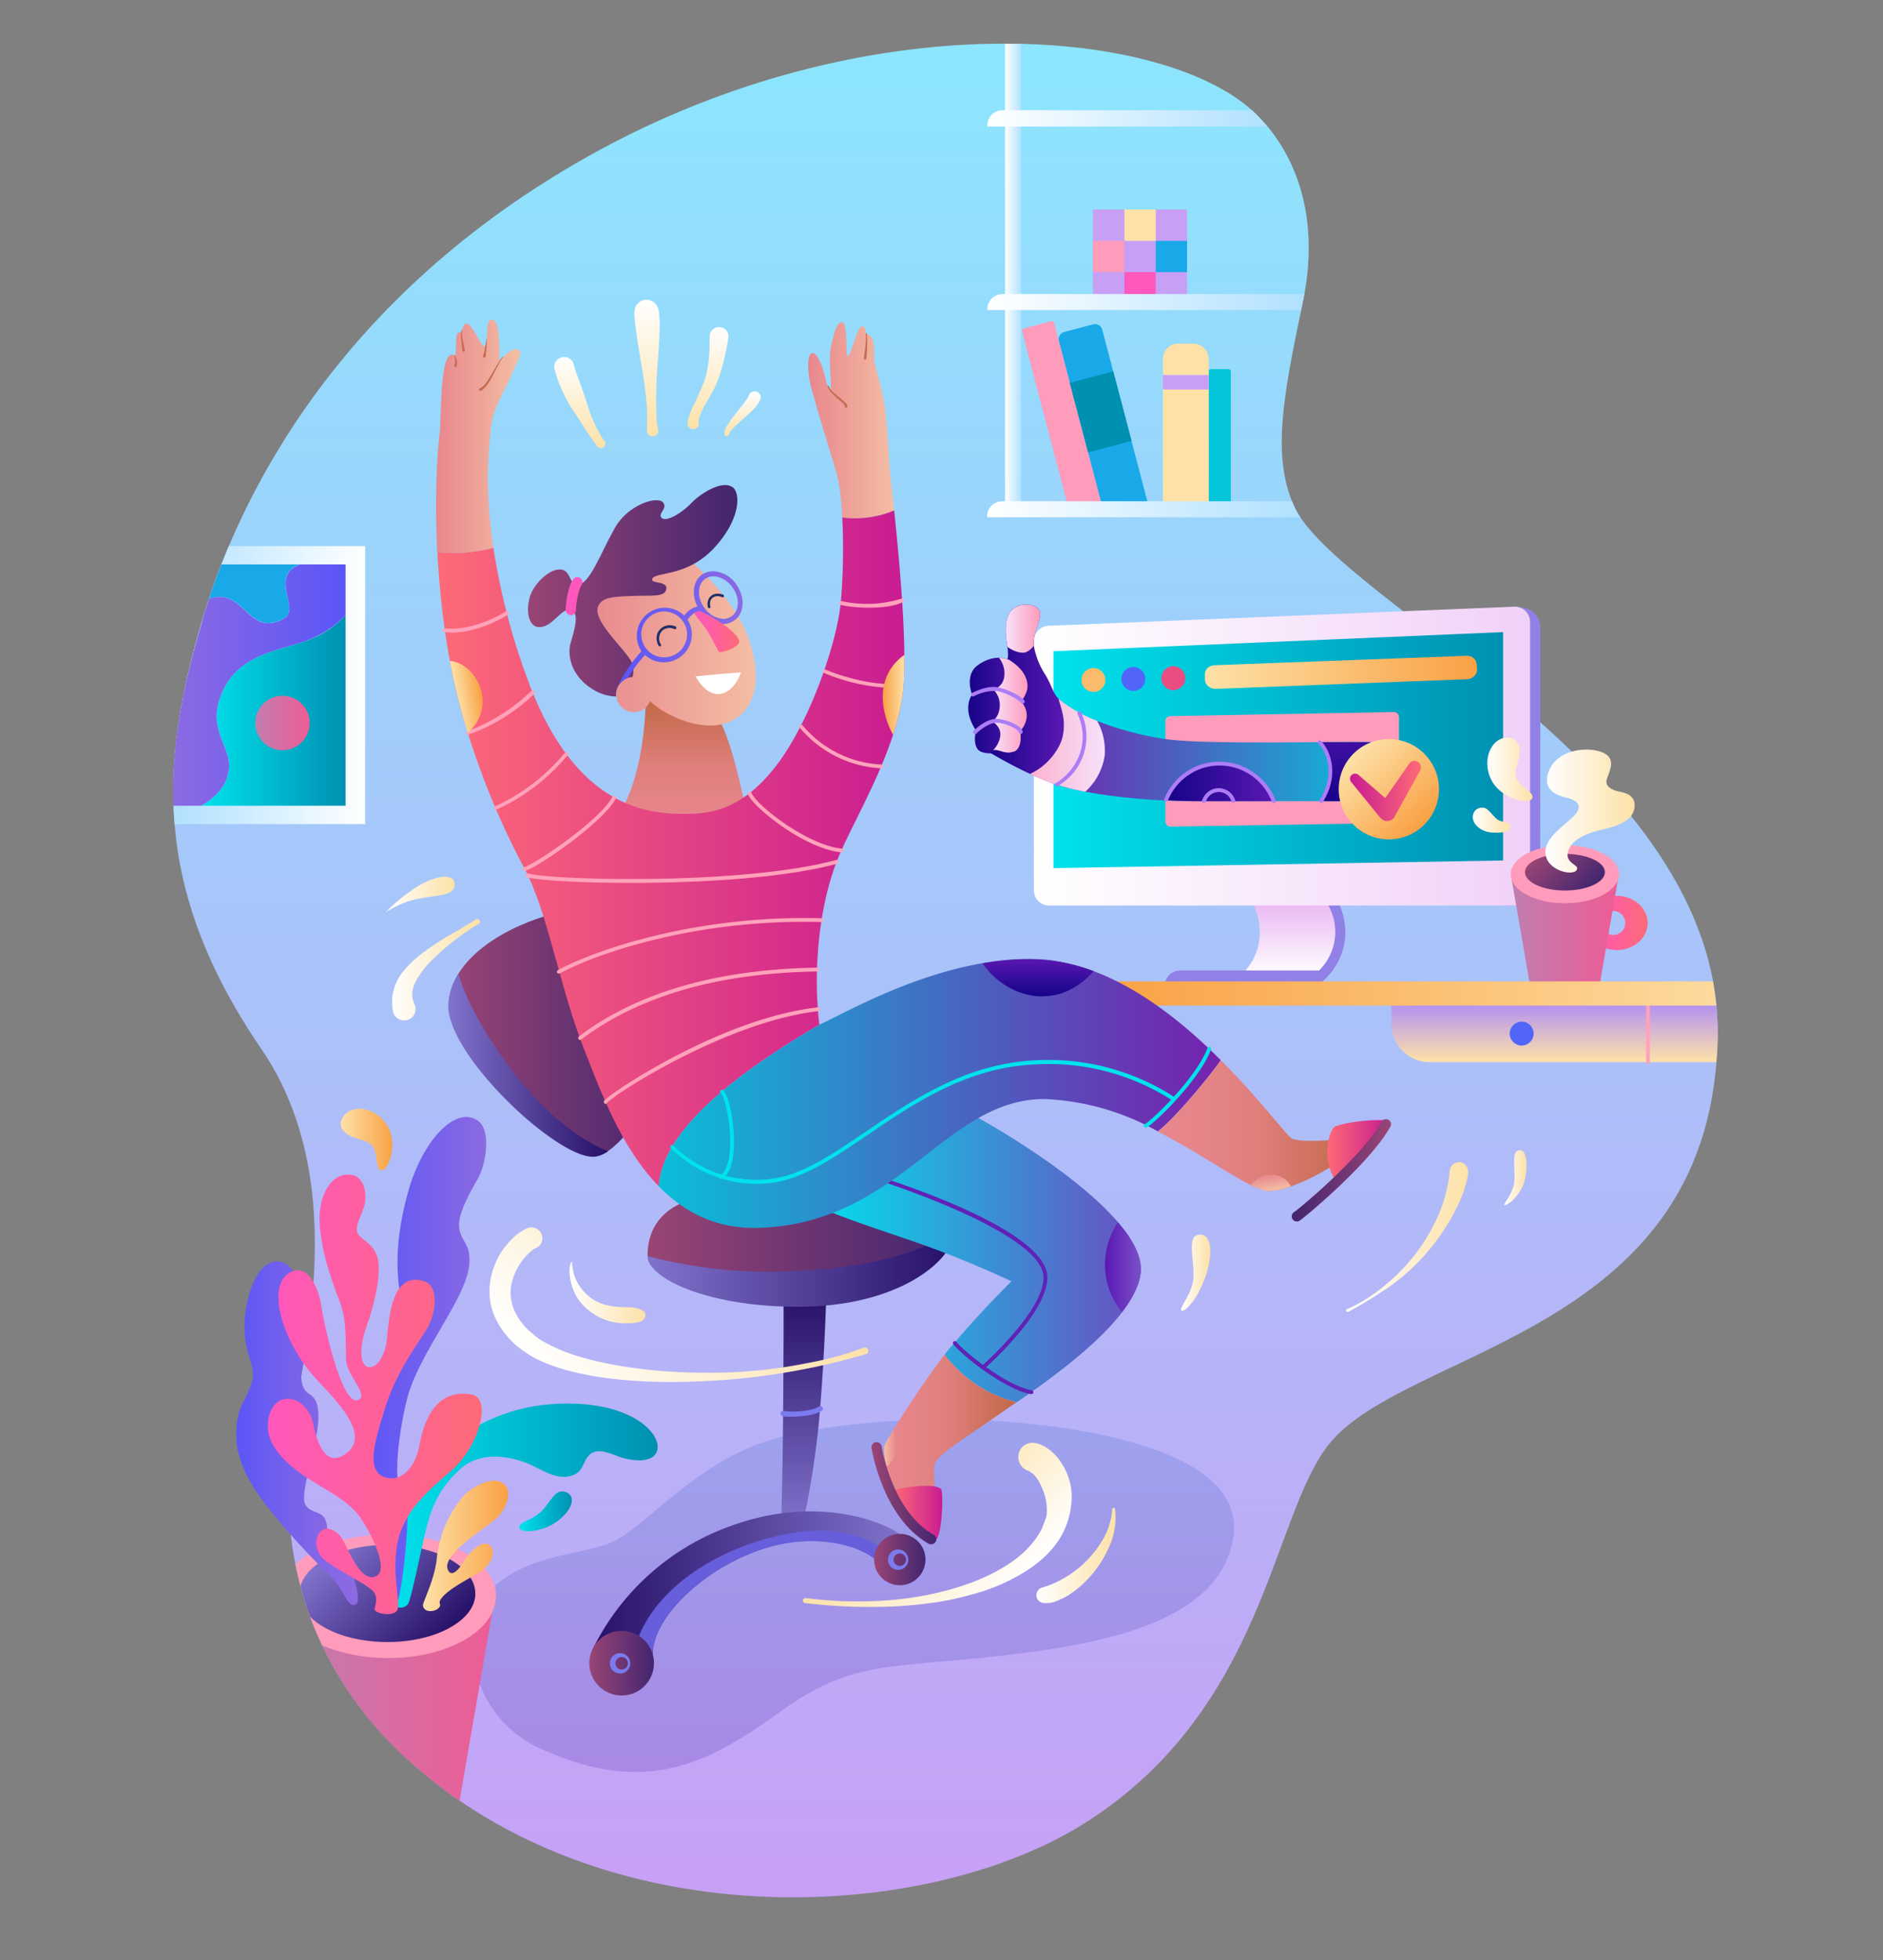 <svg xmlns="http://www.w3.org/2000/svg" viewBox="10 60 740 770"><rect x="10" y="60" width="740" height="770" fill="#808080" stroke="none"/><linearGradient id="a" x1="381.5" x2="381.5" y1="805.3" y2="77.1" gradientUnits="userSpaceOnUse"><stop offset="0" stop-color="#c7a0f6"/><stop offset="1" stop-color="#8ce6fd"/></linearGradient><path fill="url(#a)" d="M502 103.3c13.9 12.5 28 37.4 20 75.4s-12 60.1-3.7 79.6C534.8 296.5 686 362 685 466c-1 118-121.5 123-152.5 161-22.8 28-25 104-96 149-61.9 39.2-184.9 45.5-262.5-21.5-55-47.5-52.3-105.5-49.7-129.8s25.6-98.2-11.5-152.5c-44.1-64.5-39-114.1-23.8-167C103.5 255 143 176.4 241.3 121.3c109-61 224.4-50.6 260.7-18z"/><path fill="#C7A0F6" d="M439.5 142.3h37v37h-37z"/><linearGradient id="b" x1="78.1" x2="153.5" y1="329.1" y2="329.1" gradientUnits="userSpaceOnUse"><stop offset="0" stop-color="#b0e1ff"/><stop offset="1" stop-color="#fff"/></linearGradient><path fill="url(#b)" d="M153.5 274.5H99.9c-4.6 11-8.2 21.4-10.9 30.7-7.5 26.3-12.6 51.7-10.4 78.5h74.9V274.6z"/><path fill="#FDE1A7" d="M451.9 142.3h12.3v12.3h-12.3z"/><path fill="#FF57BC" d="M451.9 166.9h12.3v12.3h-12.3z"/><path fill="#FF9BBB" d="M439.5 154.6h12.3v12.3h-12.3z"/><path fill="#1AA9E8" d="M464.2 154.6h12.3v12.3h-12.3z"/><path fill="#05C5DA" d="M493.7 259.5V206c0-.6-.5-1-1-1H486a1 1 0 0 0-1 1v53.5h8.7z"/><path fill="#FDE1A7" d="M485 259.5V201a6 6 0 0 0-6-6h-6a6 6 0 0 0-6 6v58.5h18z"/><path fill="#C7A0F6" d="M467 207.3h18v5.7h-18z"/><path fill="#1AA9E8" d="M443.1 258.8h18.3l-18.2-69.2a3 3 0 0 0-3.6-2.2l-11.3 3a3 3 0 0 0-2.2 3.6l17 64.8z"/><path fill="#FF9BBB" d="M443.1 258.8 424.3 187a1 1 0 0 0-1.2-.8l-10.7 2.8a1 1 0 0 0-.7 1.3l18 68.5H443z"/><path fill="#0090B2" d="m430.4 210.4 17.1-4.5 7.2 27.3-17.1 4.5z"/><linearGradient id="c" x1="89" x2="145.8" y1="339.1" y2="339.1" gradientUnits="userSpaceOnUse"><stop offset="0" stop-color="#00e2ec"/><stop offset="1" stop-color="#0090b2"/></linearGradient><path fill="url(#c)" d="M129.5 312c-10 3.5-24.8 5-31.5 18.5-7.2 14.4 1.5 21.1 2 29.5.4 7.3-4.8 13.2-11 16.5h56.8v-74.9c-3.3 3.6-8 7.5-16.3 10.4z"/><linearGradient id="d" x1="345" x2="345" y1="756" y2="617.5" gradientUnits="userSpaceOnUse"><stop offset="0" stop-color="#6b49c0"/><stop offset="1" stop-color="#5e7ed9"/></linearGradient><path fill="url(#d)" d="M392.7 617.7c28 1 107.5 8.3 102 46-5 32.9-49.1 41.8-90.7 46.6-44.4 5.2-58.8 1.5-87.3 22-27.5 19.8-52.2 33.7-94 14.7-31.3-14.2-30.2-50.7-24.4-57.8 15.9-19.6 38.5-17.5 52.4-23.5 11.3-5 30.7-28.2 56-38s69.4-10.7 86-10z" opacity=".3"/><linearGradient id="e" x1="405" x2="411.3" y1="168.5" y2="168.5" gradientUnits="userSpaceOnUse"><stop offset="0" stop-color="#fff"/><stop offset="1" stop-color="#b0e1ff"/></linearGradient><path fill="url(#e)" d="M411.3 259.8V77.2H405v182.6h6.3z"/><path fill="#1AA9E8" d="M121.4 303.1c7.2-3.9-6-16.4 6.3-21.4H97c-1.8 4.7-3.5 9.2-4.9 13.6 1-.4 2-.7 3.2-.8 11.3-.9 13.2 15.5 26 8.6z"/><linearGradient id="f" x1="397.9" x2="508.1" y1="106.5" y2="106.5" gradientUnits="userSpaceOnUse"><stop offset="0" stop-color="#fff"/><stop offset="1" stop-color="#b0e1ff"/></linearGradient><path fill="url(#f)" d="M398 109.3v.4h110c-2-2.4-4-4.5-6-6.4h-98a6 6 0 0 0-6 6z"/><linearGradient id="g" x1="397.9" x2="522.6" y1="178.7" y2="178.7" gradientUnits="userSpaceOnUse"><stop offset="0" stop-color="#fff"/><stop offset="1" stop-color="#b0e1ff"/></linearGradient><path fill="url(#g)" d="M398 181.5v.3h123.3a4759.8 4759.8 0 0 1 1.3-6.3H404a6 6 0 0 0-6 6z"/><linearGradient id="h" x1="397.9" x2="521.1" y1="260.1" y2="260.1" gradientUnits="userSpaceOnUse"><stop offset="0" stop-color="#fff"/><stop offset="1" stop-color="#b0e1ff"/></linearGradient><path fill="url(#h)" d="M398 263v.2h123a30.9 30.9 0 0 1-3.2-6.3H403.9a6 6 0 0 0-6 6z"/><linearGradient id="i" x1="78.1" x2="145.8" y1="329.1" y2="329.1" gradientUnits="userSpaceOnUse"><stop offset="0" stop-color="#8c6ae2"/><stop offset="1" stop-color="#5a55f8"/></linearGradient><path fill="url(#i)" d="M100 360c-.5-8.4-9.2-15-2-29.5 6.8-13.5 21.5-15 31.5-18.5 8.2-3 13-6.8 16.3-10.4v-19.9h-18c-12.4 5 .8 17.6-6.4 21.4-13 7-14.8-9.5-26.2-8.6-1 0-2.1.4-3.1.8-1.1 3.4-2.2 6.7-3 10-7 23.8-11.8 47-11 71.2H89c6.2-3.3 11.4-9.2 11-16.5z"/><linearGradient id="j" x1="110.3" x2="131.7" y1="344" y2="344" gradientUnits="userSpaceOnUse"><stop offset="0" stop-color="#c07eb0"/><stop offset="1" stop-color="#ee5c95"/></linearGradient><circle cx="121" cy="344" r="10.7" fill="url(#j)"/><linearGradient id="k" x1="120.1" x2="204.8" y1="726.3" y2="726.3" gradientUnits="userSpaceOnUse"><stop offset="0" stop-color="#c07eb0"/><stop offset="1" stop-color="#ee5c95"/></linearGradient><path fill="url(#k)" d="M128.7 685.4a141.8 141.8 0 0 0 45.3 69.1 188 188 0 0 0 16.6 12.8l14.2-81.9h-76z"/><path fill="#FF9BBB" d="M205 687c0-13.4-19-24.3-42.5-24.3-15.5 0-29 4.8-36.4 11.8 2 10.1 5.3 20.9 10.5 31.8 7.2 3.1 16.2 5 26 5 23.3 0 42.3-10.8 42.3-24.3z"/><linearGradient id="l" x1="142.5" x2="182" y1="666.2" y2="705.7" gradientUnits="userSpaceOnUse"><stop offset="0" stop-color="#8173cc"/><stop offset="1" stop-color="#271068"/></linearGradient><path fill="url(#l)" d="M196.8 686c0-10.6-15.5-19.2-34.5-19.2-17.3 0-31.6 7-34.2 16.2 1 4 2.3 8 3.8 12.1 6 6 17.3 9.9 30.4 9.9 19 0 34.5-8.5 34.5-19z"/><linearGradient id="m" x1="143.9" x2="164.2" y1="507.6" y2="507.6" gradientUnits="userSpaceOnUse"><stop offset="0" stop-color="#fde1a7"/><stop offset="1" stop-color="#f9a144"/></linearGradient><path fill="url(#m)" d="M144.3 499.6c-1.3 2.8.6 5.5 4.2 7 4.2 1.7 7.3 1.4 8.7 5.1 1.4 3.8.4 8 2.9 8s6.6-10.2 2-17.7-14.9-8.7-17.8-2.4z"/><linearGradient id="n" x1="163.4" x2="268.5" y1="651.4" y2="651.4" gradientUnits="userSpaceOnUse"><stop offset="0" stop-color="#00e2ec"/><stop offset="1" stop-color="#0090b2"/></linearGradient><path fill="url(#n)" d="M168 648.6c2-5.5 22.4-34.2 58.1-37 32.3-2.5 45 12.4 41.9 18.9-2.1 4.4-9.8 3.1-12.9 2.3s-8.6-4-12.2-2.2c-3.7 1.9-3.2 6.7-6.9 8.5-6.6 3.3-13.4-2.2-19-4.4-6.8-2.6-18.1-5-26.3 2.5-9.9 9.2-12 17.2-15 31.1s-4.7 20.8-5.3 21.7c-.8 1-2.2 2.3-5.7.9s1-19.3.7-26.5 2.6-15.8 2.6-15.8z"/><linearGradient id="o" x1="176.2" x2="209.7" y1="667.2" y2="667.2" gradientUnits="userSpaceOnUse"><stop offset="0" stop-color="#fde1a7"/><stop offset="1" stop-color="#f9a144"/></linearGradient><path fill="url(#o)" d="M176.3 690.3c0-1.3 4.4-9.7 5.3-17.7a45.6 45.6 0 0 1 11-25.5c5.7-5 12.9-7.4 16-3.6 2.7 3.3 0 9.4-3.1 12.5-4 4-22.6 14.8-19.4 20.8 1.7 3.3 5-1.5 6.4-3.8 2.6-4 7-8 9.7-6.2 2.8 1.9 1.9 7.5-4.3 11.1-6 3.5-11.4 6.4-14 9.4-2.4 2.7 0 2.6-1.4 4.2-1.5 1.8-6.3 2.2-6.3-1.3z"/><linearGradient id="p" x1="102.8" x2="150.7" y1="623" y2="623" gradientUnits="userSpaceOnUse"><stop offset="0" stop-color="#5a55f8"/><stop offset=".3" stop-color="#6e5eef"/><stop offset=".7" stop-color="#8467e5"/><stop offset="1" stop-color="#8c6ae2"/></linearGradient><path fill="url(#p)" d="M150 690.1c1.6-1 .1-9.7-3-14.1s-9-6.5-9-9.6 1.5-5.9-.3-9.8c-1.6-3.5-8-2.1-8.2-7.7s2.6-12.6 4.8-24.8c2-11 .2-14.7-2.7-16.5-3.5-2.1-4.2-7.2-1.6-14.5 1.8-5 .8-36.8-10.4-37.6-9.5-.7-13.4 16.2-13.5 24.9-.1 12.7 4.8 15.8 2.9 22.4-2.3 7.7-5.3 8.8-6 17.3-.5 7-.5 16.6 14.3 34.6 14 17 23.1 24.4 25.6 28 3 4.3 4.2 9.1 7.1 7.4z"/><linearGradient id="q" x1="152" x2="201.1" y1="594.6" y2="594.6" gradientUnits="userSpaceOnUse"><stop offset="0" stop-color="#5a55f8"/><stop offset="1" stop-color="#8c6ae2"/></linearGradient><path fill="url(#q)" d="M162.3 689.5c0-6.3 2.7-26.5-3-37.3s-9-21.7-6.3-33.7 16.3-35.1 15.3-43.1-5.2-21.5 2.2-47.6c5.6-19.8 18.3-33.3 27-27.8 6 3.8 3.3 17.8.3 23s-8.3 14.4-7.3 19.7 4.3 5.8 4 13c-.5 14-20.1 35.4-24.7 54.5-3.9 16-5.3 35-1.3 35.8s-.3 38.4-2.1 42.3-4.2 1.2-4.2 1.2z"/><linearGradient id="r" x1="115.2" x2="199.3" y1="607.7" y2="607.7" gradientUnits="userSpaceOnUse"><stop offset="0" stop-color="#ff57bd"/><stop offset="1" stop-color="#fe6a77"/></linearGradient><path fill="url(#r)" d="M150.2 522.2c3.7 2.5 4.1 8.5 2.6 12.6s-2.8 6.1-2.5 8.9c.5 3 6.2 4 8 10.1s-1.1 18.5-4.3 27.4-2.3 15.3.8 15.8 6-3.8 7-9.2.6-28.8 14.7-24.6c5.7 1.6 5.3 11.2 1.7 18-2.8 5.2-12.1 16.5-16.9 32-4.4 14.2-7.8 25.5.9 27.3 7.4 1.5 11.5-6.8 12.5-12.2s4.4-23.6 20.8-20.5c7.8 1.5 3 20.4-8.5 30.2-7.8 6.7-17.7 15-20.5 26.7-3 12.5 1.3 25.5-.5 28s-9 1-8.8-.7 2-5-1.5-7.8-11.7-6.8-17.2-10.7-5-10-2.2-12.2 6.1.6 7.4 2c2.4 2.9 8 20 14.6 15.5 4.3-2.9-2.5-17-7.3-23.5-7.2-9.6-23.2-13.3-32.3-25.5-6.4-8.5-2.7-18.2 1.6-19.8 6-2.3 11.4 3.1 12.6 8.5 1.5 7.3 4.7 18.8 13.3 12.3 9.9-7.5-5-21.6-12.4-29.6-13.5-15-20-38.4-8.3-42 5.2-1.7 9.6 5.6 10.8 14 1.5 9.5 8.5 40.1 14.7 36.6 3.8-2.1-4.7-9.5-5-15.6s.5-15-2.5-22.9-10.9-28.5-6.7-40.8c3.9-11.2 11.7-9.4 13.4-8.3z"/><linearGradient id="s" x1="214.1" x2="234.7" y1="653.6" y2="653.6" gradientUnits="userSpaceOnUse"><stop offset="0" stop-color="#00e2ec"/><stop offset="1" stop-color="#0090b2"/></linearGradient><path fill="url(#s)" d="M232.8 646.3c3.5 1.6 2.3 6.8-4 11.4-6 4.4-14.5 4.6-14.7 2.3-.2-2.3 4.5-2.5 8.5-6.2 3.9-3.7 5.6-9.7 10.2-7.5z"/><g><path fill="#9180E6" d="M606 298.5h-4.7v117.2h8a6 6 0 0 0 6-6v-103c0-4.2-2.5-8.2-9.3-8.2z"/><linearGradient id="t" x1="516.8" x2="516.8" y1="443.8" y2="413.5" gradientUnits="userSpaceOnUse"><stop offset="0" stop-color="#fff"/><stop offset="1" stop-color="#e9b6f2"/></linearGradient><path fill="url(#t)" d="M528.5 443.8a23.2 23.2 0 0 0 4.5-30.3h-31.6c2 2.2 9.2 18-4.5 30.3h31.6z"/><path fill="#9180E6" d="m529.7 445.5-2.5-3.2a21.3 21.3 0 0 0 4.4-27.4l2.9-2.8c1.6 1.8 4.5 8.2 4.2 15.4a25.9 25.9 0 0 1-9 18z"/><path fill="#9180E6" d="M529.7 445.5s-.8-3.1-1.5-4.3h-54.4a6 6 0 0 0-6 6v.4h62v-2z"/><linearGradient id="u" x1="416.3" x2="611.3" y1="357" y2="357" gradientUnits="userSpaceOnUse"><stop offset="0" stop-color="#fff"/><stop offset="1" stop-color="#f1d1f8"/></linearGradient><path fill="url(#u)" d="M416.3 409.7a6 6 0 0 0 6 6h183a6 6 0 0 0 6-6V304.3a6 6 0 0 0-6-6l-183 7.5a6 6 0 0 0-6 6v97.9z"/><linearGradient id="v" x1="424" x2="600.7" y1="354.7" y2="354.7" gradientUnits="userSpaceOnUse"><stop offset="0" stop-color="#00e2ec"/><stop offset="1" stop-color="#0090b2"/></linearGradient><path fill="url(#v)" d="m424 401 176.7-3v-89.7L424 315.8z"/><linearGradient id="w" x1="483.5" x2="590.5" y1="324" y2="324" gradientUnits="userSpaceOnUse"><stop offset="0" stop-color="#fde1a7"/><stop offset="1" stop-color="#f9a144"/></linearGradient><path fill="url(#w)" d="M590.5 323c0 2-1.7 3.7-4 3.8l-98.8 3.8c-2.2 0-4-1.5-4.2-3.5V325c-.1-2 1.6-3.6 3.8-3.7l99-3.7c2.2-.1 4 1.4 4 3.4l.2 2.2z"/><path fill="#FF9BBB" d="M559.8 381.3a2 2 0 0 1-2 2l-87.8 1.4a2 2 0 0 1-2-2v-39.4c0-1.2.9-2 2-2l87.8-1.6a2 2 0 0 1 2 2v39.6z"/><circle cx="439.7" cy="327.1" r="4.7" fill="#FBBB6C"/><circle cx="455.4" cy="326.7" r="4.7" fill="#5265F9"/><circle cx="471.1" cy="326.4" r="4.7" fill="#EA4D81"/></g><g><linearGradient id="x" x1="414.8" x2="548.8" y1="354.6" y2="354.6" gradientUnits="userSpaceOnUse"><stop offset="0" stop-color="#7523af"/><stop offset=".1" stop-color="#6d2eb2"/><stop offset=".3" stop-color="#594cba"/><stop offset=".6" stop-color="#387cc7"/><stop offset="1" stop-color="#0abed8"/><stop offset="1" stop-color="#05c5da"/></linearGradient><path fill="url(#x)" d="M548.6 351.5c-13.9-.3-62.6 1-79.1-1s-35.5-9-42.3-14.8l-1.2-1.2c1.2 4.3 2.9 8.2 1.7 14.5-1 5-6 12-12.9 15 3 1.4 6.1 2.7 9.2 3.8 12.5 4.5 37.5 6.9 54.2 6.9h70.6l-.2-23.2z"/><linearGradient id="y" x1="538.7" x2="538.7" y1="374.7" y2="322.7" gradientUnits="userSpaceOnUse"><stop offset="0" stop-color="#170389"/><stop offset=".4" stop-color="#3b0e9f"/><stop offset=".8" stop-color="#5215ad"/><stop offset="1" stop-color="#5a18b2"/></linearGradient><path fill="url(#y)" d="M548.6 351.5h-20c2.2 1.9 8 11.2.7 23.2h19.5l-.2-23.2z"/><linearGradient id="z" x1="397.3" x2="428.1" y1="330.8" y2="330.8" gradientUnits="userSpaceOnUse"><stop offset="0" stop-color="#170389"/><stop offset=".1" stop-color="#1c058c"/><stop offset="1" stop-color="#5a18b2"/></linearGradient><path fill="url(#z)" d="M427.7 349c1.2-6.3-.5-10.2-1.7-14.5-2.4-2.5-2.4-4.7-5.1-9.3a30.8 30.8 0 0 1-4.6-11.4c-.5-5.5 2.9-9.8 2.4-13.3-.4-3.4-9-4.7-12 .3-2.5 4.4-1.2 11-.8 13.3.5 3.3.1 4.6.1 4.6s-8.3 10.4-8.6 18.8 1.4 18 1.4 18 7.2 4.4 16 8.5c6.9-3 12-10 12.9-15z"/><linearGradient id="A" x1="468.2" x2="510.5" y1="367.3" y2="367.3" gradientUnits="userSpaceOnUse"><stop offset="0" stop-color="#170389"/><stop offset=".1" stop-color="#1c058c"/><stop offset="1" stop-color="#5a18b2"/></linearGradient><path fill="url(#A)" d="M510.5 374.7a22.7 22.7 0 0 0-42.3-.4c4.4.2 8.5.4 12.3.4h30z"/><path fill="#AD7CF7" d="M510.5 375.4a.8.8 0 0 1-.7-.5 22 22 0 0 0-20.5-14.2c-9 0-17 5.5-20.4 13.9a.8.8 0 0 1-1.4-.6c3.6-9 12.1-14.8 21.8-14.8 9.7 0 18.5 6.1 22 15.2a.7.7 0 0 1-.8 1z"/><path fill="#AD7CF7" d="M494.7 375.4a.8.8 0 0 1-.7-.5c-.7-2.3-2.7-3.8-5-3.8s-4.4 1.5-5.1 3.8c-.1.4-.6.6-1 .5a.8.8 0 0 1-.5-1c1-2.8 3.5-4.8 6.5-4.8s5.7 2 6.5 4.8a.8.8 0 0 1-.7 1z"/><linearGradient id="B" x1="390.5" x2="413.8" y1="337.1" y2="337.1" gradientUnits="userSpaceOnUse"><stop offset="0" stop-color="#170389"/><stop offset=".1" stop-color="#1c058c"/><stop offset="1" stop-color="#5a18b2"/></linearGradient><path fill="url(#B)" d="M392.1 333c-.5-1-2.8-8 2-11.6 4.5-3.4 10.2-4 13.4-1.6 2.4 1.7 6.2 5 6.3 9.6 0 3.2-2.5 6.1-2.5 6.1s2.3 2.5 2.2 5.6c-.1 3.8-2.6 6-2.6 6s1.3 6.7-2.5 8.1c-3 1.2-5.3-.6-7.3-.6-1.7 0-1.6 1.3-1.6 1.3s-4.2.3-5.5-1.9c-1.7-2.8-.4-7-.4-7s-3-4.1-3.1-8.5c-.1-4 1.6-5.6 1.6-5.6z"/><linearGradient id="C" x1="400" x2="413.8" y1="337" y2="337" gradientUnits="userSpaceOnUse"><stop offset="0" stop-color="#f6e2fb"/><stop offset="1" stop-color="#ff9bbb"/></linearGradient><path fill="url(#C)" d="M408.4 355.3c3.8-1.5 2.5-8.2 2.5-8.2s2.5-2.2 2.6-6c.1-3.1-2.2-5.6-2.2-5.6s2.5-2.9 2.5-6.1c-.1-4.7-3.9-8-6.3-9.6-1.3-1-3-1.4-4.9-1.4a9.7 9.7 0 0 1 2 7.8c-.8 4-4.3 4.6-4.3 4.6s2.8 2.3 2.6 6.6-2.9 6-2.9 6 3.5 2 3.1 5.6-3 5.9-3 5.9c.2-.2.6-.3 1-.3 2 0 4.3 1.8 7.3.6z"/><linearGradient id="D" x1="405.2" x2="418.8" y1="307" y2="307" gradientUnits="userSpaceOnUse"><stop offset="0" stop-color="#f6e2fb"/><stop offset="1" stop-color="#ff9bbb"/></linearGradient><path fill="url(#D)" d="M416.3 313.7c-.4-5.4 2.9-9.8 2.4-13.2-.4-3.4-9-4.7-12 .3-2.5 4.3-1.2 10.9-.8 13.3 1.6 1.2 4 2.3 6.2 2.3 1.6 0 3.2-1.5 4.2-2.7z"/><linearGradient id="E" x1="401" x2="444.2" y1="352.8" y2="352.8" gradientUnits="userSpaceOnUse"><stop offset="0" stop-color="#ff9bbb"/><stop offset="1" stop-color="#f6e2fb"/></linearGradient><path fill="url(#E)" d="M444.1 357c.6-5.8-1.3-11.1-3-13.9a53.8 53.8 0 0 1-15.1-8.6c1.2 4.3 2.9 8.2 1.7 14.5-1 5-6 12-12.9 15a83.6 83.6 0 0 0 21.7 7 24 24 0 0 0 7.6-14z"/><path fill="#AD7CF7" d="m529.2 375.4-.3-.1a.7.7 0 0 1-.3-1c7.2-11.7 1.4-20.6-.5-22.2a.7.7 0 1 1 1-1.1c2 1.7 8.5 11.5.8 24-.2.3-.4.4-.7.4zm-117.3-39c-.2 0-.5-.1-.6-.3-1.7-2-7.3-4.4-9.8-4.7a18 18 0 0 0-9 2.2.8.8 0 0 1-.7-1.3c4-2 7.3-2.7 9.8-2.4 2.9.4 8.9 2.8 10.9 5.2a.7.7 0 0 1-.6 1.2zm-.7 11.9a.7.7 0 0 1-.7-.5c-.5-1.5-4.8-3.6-8.5-3.9-3.7-.2-7.9 3.9-8 3.9a.8.8 0 1 1-1-1c.2-.3 4.7-4.7 9.1-4.4 3.8.3 9 2.5 9.8 4.9a.8.8 0 0 1-.7 1zm14 20.7a.8.8 0 0 1-.3-1.4s7.7-4.1 10-13.4c1.3-5.2.2-10.7-1.5-13.8a.8.8 0 0 1 1.4-.7 22.4 22.4 0 0 1-9.6 29.3z"/></g><g><linearGradient id="F" x1="541.8" x2="569.7" y1="356.1" y2="383.9" gradientUnits="userSpaceOnUse"><stop offset="0" stop-color="#fde1a7"/><stop offset="1" stop-color="#f9a144"/></linearGradient><circle cx="555.8" cy="370" r="19.7" fill="url(#F)"/><linearGradient id="G" x1="540.7" x2="568.4" y1="370.7" y2="370.7" gradientUnits="userSpaceOnUse"><stop offset="0" stop-color="#c91c91"/><stop offset="1" stop-color="#fe6a77"/></linearGradient><path fill="url(#G)" d="M567.3 359.3a2.5 2.5 0 0 0-3.5.7l-9.4 13.5-10.4-9a2 2 0 0 0-2.9 2.8l11.4 14 1 .8c1.6.9 3.7.3 4.6-1.3v-.1l10-18c.6-1.2.3-2.6-.8-3.4z"/></g><g><linearGradient id="H" x1="633.3" x2="657.5" y1="422.6" y2="422.6" gradientUnits="userSpaceOnUse"><stop offset="0" stop-color="#ff57bd"/><stop offset="1" stop-color="#fe6a77"/></linearGradient><path fill="url(#H)" d="M645.4 411.9c-6.7 0-12 4.8-12 10.7s5.3 10.6 12 10.6 12.1-4.8 12.1-10.6-5.4-10.7-12-10.7zm-.7 15.3a4.7 4.7 0 1 1 0-9.3 4.7 4.7 0 0 1 0 9.3z"/><linearGradient id="I" x1="603.7" x2="646.2" y1="425" y2="425" gradientUnits="userSpaceOnUse"><stop offset="0" stop-color="#c07eb0"/><stop offset="1" stop-color="#ee5c95"/></linearGradient><path fill="url(#I)" d="M638.7 446.5h-27.5l-7.5-43.1h42.5z"/><ellipse cx="625" cy="403.4" fill="#FF9BBB" rx="21.3" ry="11.4"/><linearGradient id="J" x1="616.3" x2="633.6" y1="394" y2="411.3" gradientUnits="userSpaceOnUse"><stop offset="0" stop-color="#994574"/><stop offset="1" stop-color="#43256f"/></linearGradient><ellipse cx="625" cy="402.6" fill="url(#J)" rx="15.7" ry="7.2"/></g><g><linearGradient id="K" x1="617.3" x2="652.4" y1="378.6" y2="378.6" gradientUnits="userSpaceOnUse"><stop offset="0" stop-color="#fff"/><stop offset="1" stop-color="#fde1a7"/></linearGradient><path fill="url(#K)" d="M629.8 401c0-1.4-4.7-2.2-3.6-6.4s6-7 13-8.6c5.8-1.4 13-3.4 13.2-9.4.2-4.4-3.8-5.2-6.3-5.7s-5.4-2-4.7-4.6 3.6-7.2-.1-9.9c-4.8-3.4-18.5-3-22.4 6s5.2 10.5 7 11 5.8 1.6 4.1 5.2c-2 4-12.5 9-12.7 15.9-.1 7.9 12.4 10.2 12.5 6.6z"/><linearGradient id="L" x1="594.4" x2="612.3" y1="362.2" y2="362.2" gradientUnits="userSpaceOnUse"><stop offset="0" stop-color="#fff"/><stop offset="1" stop-color="#fde1a7"/></linearGradient><path fill="url(#L)" d="M603.3 349.8c3 .3 4.4 3.4 3.7 7.3-.8 4.4-2.7 6.9-.2 10s6.5 4.6 5.2 6.7-12.2.2-16-7.6c-4-8 .4-17.3 7.3-16.4z"/><linearGradient id="M" x1="588.8" x2="603.5" y1="382.2" y2="382.2" gradientUnits="userSpaceOnUse"><stop offset="0" stop-color="#fff"/><stop offset="1" stop-color="#fde1a7"/></linearGradient><path fill="url(#M)" d="M593.8 377.5c2 1 3.8 4.6 6 5 1.5.4 3.7.6 3.7 2.4 0 1.6-2.9 2.5-7.4 2.1-4.5-.3-8.5-4-7-7.6 1-2.4 3.8-2.4 4.7-1.9z"/></g><g><linearGradient id="N" x1="620.9" x2="620.9" y1="477.2" y2="450.3" gradientUnits="userSpaceOnUse"><stop offset="0" stop-color="#ffe2a8"/><stop offset="1" stop-color="#a482ff"/></linearGradient><path fill="url(#N)" d="M684 450.3H556.8v11.9a15 15 0 0 0 15 15h112.7a106.8 106.8 0 0 0-.6-26.8z"/><circle cx="608" cy="466" r="4.7" fill="#5265F9"/><path fill="#FFA2BA" d="M657.7 478a.8.8 0 0 1-.8-.8v-22.3a.8.8 0 0 1 1.5 0v22.3c0 .4-.3.7-.7.7z"/><linearGradient id="O" x1="442.3" x2="712.3" y1="450.2" y2="450.2" gradientUnits="userSpaceOnUse"><stop offset="0" stop-color="#f9a144"/><stop offset="1" stop-color="#fde1a7"/></linearGradient><path fill="url(#O)" d="M442.3 445.5v9.5h242.2c-.3-3.2-.8-6.4-1.3-9.5h-241z"/></g><g><linearGradient id="P" x1="325.8" x2="325.8" y1="659.5" y2="568.9" gradientUnits="userSpaceOnUse"><stop offset="0" stop-color="#8173cc"/><stop offset="1" stop-color="#271068"/></linearGradient><path fill="url(#P)" d="M317.9 568.9c.2 10.1-.2 79.1-1 89 3.1 4 8.8-.4 8.8-.4s4.5-18.8 6.6-44.2c1.8-22 2.4-43.8 2.4-43.8l-16.8-.6z"/><path fill="#7B7BEF" d="M321.1 616.5c-1.7 0-3-.1-3.6-.3a1 1 0 0 1 .5-2c1.5.5 10.6.5 13.8-1.7a1 1 0 0 1 1.1 1.7c-2.6 1.7-8 2.3-11.8 2.3z"/><linearGradient id="Q" x1="186.5" x2="272.9" y1="465.9" y2="465.9" gradientUnits="userSpaceOnUse"><stop offset="0" stop-color="#994574"/><stop offset="1" stop-color="#43256f"/></linearGradient><path fill="url(#Q)" d="M232 418c-9.5 1.3-41.6 11.9-45.5 33.9 0 .7 1.2 2.4 1.4 3.1 7.7 23.9 42.7 56 56.1 58.3.6 0 1.4.7 2 .4 9.2-3.5 18.8-21.2 26.7-27 3.5-2.4-40.7-68.7-40.7-68.7z"/><linearGradient id="R" x1="186.2" x2="249" y1="478.4" y2="478.4" gradientUnits="userSpaceOnUse"><stop offset="0" stop-color="#8173cc"/><stop offset="1" stop-color="#271068"/></linearGradient><path fill="url(#R)" d="M190.2 442.4a26.3 26.3 0 0 0-4 11.6c-1.7 19.8 44.2 62.7 58 60.3 1.6-.3 3.2-1 4.8-2.1-28.7-11.2-54.6-53-58.8-69.8z"/><linearGradient id="S" x1="264.5" x2="383.5" y1="549.4" y2="549.4" gradientUnits="userSpaceOnUse"><stop offset="0" stop-color="#994574"/><stop offset="1" stop-color="#43256f"/></linearGradient><path fill="url(#S)" d="M315.3 530.5c9 0 54.5.8 62.2 5.5 6.3 3.8 7.7 10.2 4 16.2s-21.8 17.2-57.8 17.4-59-7.4-59.2-16.1 3.8-21.8 26-24c13.7-1.3 19.8 1 24.8 1z"/><linearGradient id="T" x1="264.5" x2="383.5" y1="558.8" y2="558.8" gradientUnits="userSpaceOnUse"><stop offset="0" stop-color="#8173cc"/><stop offset="1" stop-color="#271068"/></linearGradient><path fill="url(#T)" d="M324.5 573.3c36-.3 53.1-15.1 57-21.1a12 12 0 0 0 2-7.9c-9.8 6.8-31.3 13.7-60 14.9a189 189 0 0 1-59-5.8v.1c.3 8.8 24 20 60 19.8z"/><linearGradient id="U" x1="242.6" x2="365.7" y1="683.9" y2="683.9" gradientUnits="userSpaceOnUse"><stop offset="0" stop-color="#271068"/><stop offset="1" stop-color="#8173cc"/></linearGradient><path fill="url(#U)" d="M242.6 708.5a96.5 96.5 0 0 1 54.9-49.2c33.1-12 59.3-1.8 66 3.3s-4.3 14.2-10 9.6c-6.1-5-22.1-9.8-40.6-4.7-24.3 6.7-46.3 27-46.4 42.2-17 10.5-23.9-1.2-23.9-1.2z"/><path fill="#665EDB" d="M312.6 664c-21.4 5.6-50.2 21.2-54.6 49.5 2.5-.6 5.3-1.8 8.5-3.8.1-15.2 22-35.5 46.4-42.2 18.5-5.1 34.5-.3 40.6 4.7 2.2 1.8 5.2 1.5 7.7.2-10.6-11.4-27.8-13.8-48.6-8.4z"/><linearGradient id="V" x1="241.7" x2="267" y1="713.3" y2="713.3" gradientUnits="userSpaceOnUse"><stop offset="0" stop-color="#994574"/><stop offset="1" stop-color="#43256f"/></linearGradient><circle cx="254.3" cy="713.3" r="12.7" fill="url(#V)"/><linearGradient id="W" x1="353.5" x2="373.6" y1="672.6" y2="672.6" gradientUnits="userSpaceOnUse"><stop offset="0" stop-color="#994574"/><stop offset="1" stop-color="#43256f"/></linearGradient><circle cx="363.6" cy="672.6" r="10.1" fill="url(#W)"/><path fill="#7B7BEF" d="M254.3 717.3a4 4 0 1 1 0-7.9 4 4 0 0 1 0 7.9zm0-6.4a2.4 2.4 0 1 0 0 4.9 2.4 2.4 0 0 0 0-4.9zm109.3-34.3a4 4 0 1 1 0-7.9 4 4 0 0 1 0 7.9zm0-6.4a2.4 2.4 0 1 0 0 4.9 2.4 2.4 0 0 0 0-4.9z"/></g><g><linearGradient id="X" x1="278.1" x2="278.1" y1="387.3" y2="333.7" gradientUnits="userSpaceOnUse"><stop offset="0" stop-color="#e8878e"/><stop offset=".2" stop-color="#e58589"/><stop offset=".5" stop-color="#de7f7b"/><stop offset=".7" stop-color="#d27565"/><stop offset="1" stop-color="#c16846"/></linearGradient><path fill="url(#X)" d="M263.6 333.7c.5 6.4-1.3 33-10.5 46 3.3 7.4 21 8 26.9 7.5 13.6-1.2 23.2-8.7 23.2-8.7s-5.2-27.3-11-36.5c-4.5-1.4-10.6-2-16.3-4l-12.3-4.3z"/><linearGradient id="Y" x1="240.3" x2="307" y1="311.9" y2="311.9" gradientUnits="userSpaceOnUse"><stop offset="0" stop-color="#e8878e"/><stop offset="1" stop-color="#f4bea3"/></linearGradient><path fill="url(#Y)" d="M300.2 302.3c-7.2-12-17.8-21-19.5-22.8 0 0-31-5.8-39.4 17.7-4.9 13.6 9.9 28.8 9.9 28.8s1.3.5 3.4 1.6a6.9 6.9 0 1 0 10.9 7.8l.3.3c5 5 24.2 15.2 35.6 4.8 9.8-9 5-27.8-1.2-38.2z"/><linearGradient id="Z" x1="217.5" x2="299.8" y1="292.1" y2="292.1" gradientUnits="userSpaceOnUse"><stop offset="0" stop-color="#994574"/><stop offset="1" stop-color="#43256f"/></linearGradient><path fill="url(#Z)" d="M297.7 251.3c-3.8-2.6-11.8 2-16 6.3s-10.1 7.6-11.7 5.8 2.5-3.6.6-6c-2.1-2.7-13.6.7-18.8 9.7s-9.5 21-13.9 22.4-3.1-5.6-7.7-5.8-10.4 5.8-11.9 10.5c-2 6.9 0 11.9 3.2 12.1 5.9.5 9.3-8.5 13.3-6.5 2.8 1.5 1 7.4-.5 12.6s.4 12.1 6.4 16.8c4.5 3.6 8.7 4.3 11.4 4.4v-.7a7 7 0 0 1 6.5-7c.4-1.7.5-3.5-.1-5.2-2-5.2-16-16.7-13.4-22.6 1.6-3.6 5.8-3.7 13.5-4s12.4.5 13.2-2.5c.9-3.5-6-2.2-5.5-4.1.7-3 13.3-.6 24.1-12 10.4-11 11-21.8 7.3-24.3z"/><path fill="#FFF" d="m283.3 325.7 8-.8 9.9-.8s-2.5 7.8-8.3 8.5-9.6-7-9.6-7z"/><path fill="#212F66" d="m269.2 313.9-.4-.3c-1.2-2.2-1-4.8.7-6.5a5.3 5.3 0 0 1 6-1 .5.5 0 1 1-.5 1 4.3 4.3 0 0 0-4.8.7c-1.3 1.4-1.6 3.5-.5 5.3a.5.5 0 0 1-.5.8zm19.5-15a.5.5 0 0 1-.5-.4c-.4-1.6 0-3.2 1-4.2 1.2-1.2 3-1.4 5-.7a.5.5 0 0 1-.4 1c-1.5-.7-3-.5-4 .4-.7.8-1 2-.6 3.3a.5.5 0 0 1-.5.6z"/><linearGradient id="aa" x1="264.3" x2="264.3" y1="231.4" y2="177.4" gradientUnits="userSpaceOnUse"><stop offset="0" stop-color="#fde1a7"/><stop offset="1" stop-color="#fff"/></linearGradient><path fill="url(#aa)" d="m268.6 180.9.4 1.8.1 1.6.2 3-.2 6-.8 11.8a168.7 168.7 0 0 0-.2 20.7l.5 2.8a2.2 2.2 0 1 1-4.3.5V226a67.7 67.7 0 0 0-.3-8.9c-.4-3.9-.9-7.8-1.6-11.7l-1.9-11.7-.8-5.8-.3-2.8-.1-1.4v-1l.2-1.4a4.7 4.7 0 0 1 9-.4z"/><linearGradient id="ab" x1="237.7" x2="237.7" y1="235.8" y2="199.8" gradientUnits="userSpaceOnUse"><stop offset="0" stop-color="#fde1a7"/><stop offset="1" stop-color="#fff"/></linearGradient><path fill="url(#ab)" d="m235.4 203 1 3.3 1.4 3.8c.9 2.5 1.9 5.1 2.7 7.8l1.3 4a55.7 55.7 0 0 0 3.4 7.6l1 1.8 1 1.5a1.8 1.8 0 1 1-2.6 2.4l-1.4-2-1.3-1.7-2.3-3.6a198 198 0 0 0-4.8-7.3 57 57 0 0 1-7-16v-.7a3.9 3.9 0 0 1 7.6-1v.2z"/><linearGradient id="ac" x1="288.3" x2="288.3" y1="228.3" y2="188.2" gradientUnits="userSpaceOnUse"><stop offset="0" stop-color="#fde1a7"/><stop offset="1" stop-color="#fff"/></linearGradient><path fill="url(#ac)" d="m296.3 192.6-.8 4.4-1 4.5a57 57 0 0 1-3.8 11.2l-.6 1-.5 1-2.2 3.8c-.8 1.3-1.4 2.6-2 3.9-.5 1.2-.9 2.6-.8 3.6a2.2 2.2 0 1 1-4.3-.2v-.1c.3-2 1-3.4 1.5-4.9l2-4.1 1.8-4 .4-1.1.4-1 .7-1.8c.8-2.6 1.2-5.4 1.5-8.2.3-2.9.3-5.7.3-8.7a3.7 3.7 0 1 1 7.4.6z"/><linearGradient id="ad" x1="301.8" x2="301.8" y1="231.6" y2="213.9" gradientUnits="userSpaceOnUse"><stop offset="0" stop-color="#fde1a7"/><stop offset="1" stop-color="#fff"/></linearGradient><path fill="url(#ad)" d="M308.6 217.3c-.8 1.8-2 3-3.1 4.1l-3.5 3.2-3.3 3-1.4 1.5a4 4 0 0 0-.8 1.6 1 1 0 0 1-1.8 0c-.1-1.1.3-2 .6-2.8l1.3-2c.9-1.4 1.9-2.6 2.8-3.8l2.8-3.5c.9-1.2 1.7-2.3 2.1-3.3a2.4 2.4 0 1 1 4.4 1.9z"/><linearGradient id="ae" x1="253.3" x2="301.8" y1="306.5" y2="306.5" gradientUnits="userSpaceOnUse"><stop offset="0" stop-color="#5a55f8"/><stop offset="1" stop-color="#8c6ae2"/></linearGradient><path fill="url(#ae)" d="M299.4 289.6a11.7 11.7 0 0 0-9.1-5.2c-1.6 0-3.2.5-4.4 1.3-3.6 2.6-4.2 7.9-1.8 12.5a9 9 0 0 0-5.2 3.6 11 11 0 0 0-16.8 14 58 58 0 0 0-8.8 12.7l.3.1a7 7 0 0 1 3.2-2.3c2-3.5 5-7.3 6.7-9a11 11 0 0 0 18.4-8.1 11 11 0 0 0-1.7-5.8c1-1.3 3-3.5 5.1-3.2 2.3 3 5.6 4.9 8.9 4.9 1.6 0 3.1-.5 4.4-1.4 4-2.8 4.3-9.1.8-14zM271 318.2a9 9 0 1 1 0-18 9 9 0 0 1 0 18zm26.5-16.1c-.9.6-2 1-3.2 1a9.7 9.7 0 0 1-7.5-4.4c-3-4-2.7-9.2.3-11.3 1-.7 2-1 3.3-1 2.7 0 5.6 1.7 7.5 4.4 2.9 4 2.7 9.1-.4 11.3z"/><path fill="#FF57BC" d="M234.3 301.6a2 2 0 0 1-2-2c.1-4.1 1.3-9.9 3-12.1a2 2 0 0 1 3.2 2.4c-.9 1.2-2 5.8-2.2 9.8 0 1-1 2-2 2z"/><linearGradient id="af" x1="282.9" x2="300.5" y1="308.1" y2="308.1" gradientUnits="userSpaceOnUse"><stop offset="0" stop-color="#ff57bd"/><stop offset="1" stop-color="#fe6a77"/></linearGradient><path fill="url(#af)" d="M285.3 300.2c4.4 1.6 14.6 8.1 15.2 11.6.4 2.4-7.3 5-8 4.2s-2.6-5.3-5.2-9.2c-2-2.8-4.1-4.8-4.4-6 .4-.3 1.5-.8 2.4-.6z"/></g><g><linearGradient id="ag" x1="181.4" x2="214.5" y1="231.4" y2="231.4" gradientUnits="userSpaceOnUse"><stop offset="0" stop-color="#e8878e"/><stop offset="1" stop-color="#f4bea3"/></linearGradient><path fill="url(#ag)" d="M203.9 275.2c-3.8-25.1-1.5-40.6-1.1-46 .4-8.6 5.8-15.7 8.2-22 2-5.1 4.7-8.4 2.9-9.7-2.7-1.8-7.7 4.6-7.7 4.6s.8-16.8-2.8-16.6c-3.2.1-1.2 9.9-2.9 10.4s-4.7-9.2-7.4-8.8c-1.4.2-1.6 3.7-1.6 3.7s-.8-.6-1.6 0c-1.2 1-.2 7-1.2 9.3-.4-.6-.7-1-1.3-.8-4.7 1-3.9 25.2-4.6 30.7-1.1 8.7-2 26-1 46.9 4.5.5 12.8.8 22-1.7z"/><linearGradient id="ah" x1="327.6" x2="361.4" y1="225.1" y2="225.1" gradientUnits="userSpaceOnUse"><stop offset="0" stop-color="#e8878e"/><stop offset="1" stop-color="#f4bea3"/></linearGradient><path fill="url(#ah)" d="M361.4 260.5c-1-9.2-1.8-16-1.9-18.3-.5-7.9-.8-14.4-1.7-21.7s-3.6-15.3-4.1-18 .4-6.3-.9-9.3c-1-2.6-2.4-1.5-2.4-1.5s0-3.7-1.7-3.5c-1.8.1-4.3 11.6-5.6 11.8-.8.1.1-13.1-2.1-13.4-1.6-.2-2.8 2-4.4 9.3-1.3 6.3.7 17.3-.4 17.3-1 0-1.7-5-2.8-8.2s-2.5-6.4-4.2-6.3c-1.6.2-2 4.2-1.2 9.8.6 4.5 7.7 27 10.7 37.2 1.2 4 2 10.4 2.3 17.6a40 40 0 0 0 20.4-2.8z"/><path fill="#C66C50" d="M188.6 199.5c.4.6.7 1.3.9 2a6.3 6.3 0 0 1 0 2.3.5.5 0 1 1-1-.3l.3-.9v-1c0-.7-.1-1.4-.4-2v-.2h.2zm3-9.8a14 14 0 0 0 .3 4l.4 1.9.4 2a.5.5 0 1 1-1 .1l-.2-2-.2-2c-.2-1.3-.2-2.7 0-4 0-.2.1-.2.2-.2l.1.2zm9.7 3.4a36.9 36.9 0 0 1-.3 5.3c0 .6 0 1.1-.2 1.7a.5.5 0 1 1-1-.2 21.6 21.6 0 0 0 .8-3.4 36 36 0 0 0 .6-3.5l.1.1zm6.4 7.2c-.8.9-1.4 2.1-2 3.3l-1.8 3.4c-.6 1.2-1.2 2.4-2 3.5a9 9 0 0 1-2.8 3 .5.5 0 1 1-.5-1c1-.4 2-1.5 2.7-2.5a37 37 0 0 0 2-3.2l2-3.4c.7-1.2 1.3-2.3 2.3-3.3a.1.1 0 0 1 .1.2zm128 11.3c.2.8.8 1.5 1.4 2.2l2 1.7 2.1 1.7 1 1c.4.3.7.7.8 1.4a.5.5 0 1 1-1 .1c0-.3-.2-.6-.4-1l-1-.9-2-1.7-2-2a6.1 6.1 0 0 1-1.4-2.3c0-.2 0-.3.2-.3l.2.1zm15-20.6.1 2.5a93.3 93.3 0 0 1-.3 7.3.5.5 0 0 1-1-.1 95 95 0 0 0 .8-7.2V191l.2-.2.2.1z"/><linearGradient id="ai" x1="181.9" x2="365.4" y1="393.2" y2="393.2" gradientUnits="userSpaceOnUse"><stop offset="0" stop-color="#fe6a77"/><stop offset="1" stop-color="#c91c91"/></linearGradient><path fill="url(#ai)" d="M332 462.5c-2.3-18.8-.8-44.3 6.8-64 5.5-14.5 22-40.3 25.7-64.3 2.5-16-.8-51.5-3.1-73.7a40 40 0 0 1-20.4 2.8c.6 11.3.3 24.7-.7 34.4-1.8 16-12.3 46.5-25.6 63.5s-25.4 18.5-35.7 18.5c-15.1 0-43.4-2.7-61.8-53.2a263 263 0 0 1-13.3-51.3 61.1 61.1 0 0 1-22 1.7c.9 17.3 3.1 37 7.8 56.3a304.2 304.2 0 0 0 26.5 68.1c9 17 13.7 46.3 23.3 70.7 6.1 15.5 14.3 38.5 29.4 54 1.5-22.2 30.4-44.3 63.1-63.5z"/><path fill="#FFA2BA" d="m187.5 308.5-2.8-.2a.7.7 0 1 1 .2-1.5c6.7.8 15.8-1.7 23.9-6.6a.7.7 0 1 1 .8 1.3c-7.3 4.4-15.5 7-22 7zm6.2 40.2a.8.8 0 0 1 0-1.5 71 71 0 0 0 25-15.7.8.8 0 0 1 1.3 1 71.9 71.9 0 0 1-26.3 16.2zm11 29.5a.8.8 0 0 1 0-1.5 78.1 78.1 0 0 0 27.2-20.9.7.7 0 1 1 1.3.7 78.8 78.8 0 0 1-28.5 21.7zm11.5 23.9a.7.7 0 0 1-.2-1.5c4.2-1 30.2-18.7 34.7-27.7a.7.7 0 1 1 1.3.7c-4.7 9.3-31 27.4-35.7 28.5h-.1zm135.3-103.4c-4.6 0-9-.5-11.4-1.2a.8.8 0 0 1 .5-1.4 46 46 0 0 0 23.5-.9.7.7 0 0 1 .7 1.3c-3 1.6-8.3 2.2-13.3 2.2zm8 31.5a75 75 0 0 1-26-6 .8.8 0 0 1 .7-1.3c3.6 1.8 19.3 7 29 5.5.3 0 .7.3.8.7 0 .4-.2.8-.6.8-1.3.2-2.6.3-4 .3zm-3.2 31.6a44.8 44.8 0 0 1-32.2-16.2.8.8 0 0 1 1.2-.8 43 43 0 0 0 31 15.5.7.7 0 0 1 0 1.5zm-15.7 33c-14.3-1.4-34.5-17.5-36.7-22.9a.7.7 0 1 1 1.4-.5c2 5 22 20.6 35.4 21.9a.7.7 0 0 1 0 1.5zm-82.5 12c-20.5 0-37-1-40.9-2.2a.7.7 0 0 1 .4-1.5c8.7 2.6 83.8 4.8 121-5.3.4-.1.8.1.9.5 0 .4-.2.8-.6 1-21 5.7-54.2 7.5-80.8 7.5zm-28.3 35.6a.7.7 0 0 1-.4-1.4c14.1-7.6 53.8-21.7 103.5-20.3.4 0 .7.3.7.7s-.4.8-.8.8c-49.3-1.4-88.7 12.5-102.7 20.1l-.3.1zm8.1 26.1a.8.8 0 0 1-.5-1.3c23-17.4 54.6-26.5 93.7-27.1.4 0 .7.3.7.7 0 .4-.3.8-.7.8-38.8.6-70 9.6-92.8 26.8l-.4.1zm10 25.1a.8.8 0 0 1-.5-1.2c2.8-3.3 46.3-32.5 84-36.7.4 0 .7.3.8.7 0 .4-.3.8-.7.8-35.4 4-79.5 32.1-83 36.1-.1.2-.3.3-.5.3z"/><linearGradient id="aj" x1="356.9" x2="365.4" y1="332.9" y2="332.9" gradientUnits="userSpaceOnUse"><stop offset="0" stop-color="#f9a144"/><stop offset="1" stop-color="#fde1a7"/></linearGradient><path fill="url(#aj)" d="M365.4 317.2c-14.3 10.3-6.7 27.8-4.4 31.4 1.5-4.8 2.8-9.6 3.5-14.3.7-4.5 1-10.4.9-17.1z"/><linearGradient id="ak" x1="189.3" x2="199.3" y1="333.9" y2="332.2" gradientUnits="userSpaceOnUse"><stop offset="0" stop-color="#fde1a7"/><stop offset="1" stop-color="#f9a144"/></linearGradient><path fill="url(#ak)" d="M186.8 319.6a263.5 263.5 0 0 0 7 28.3c12-10.6 3.5-27.4-7-28.3z"/></g><g><linearGradient id="al" x1="327.9" x2="458.3" y1="553.6" y2="553.6" gradientUnits="userSpaceOnUse"><stop offset="0" stop-color="#00e2ec"/><stop offset=".3" stop-color="#20b5df"/><stop offset="1" stop-color="#6a4ec2"/></linearGradient><path fill="url(#al)" d="M389.4 496.5s-68.4 31.2-60.9 35.8 27.6 10.8 43.8 16.5c18.4 6.5 35.2 14.5 35.2 14.5s-11.9 11.6-23.3 25.2c-1 1-2 2.3-3 3.6 4 5.6 13.9 15.3 28.4 18.7 17.4-12 46.9-33.3 48.7-51 2.3-24.3-63.5-61-68.9-63.3z"/><linearGradient id="am" x1="444.2" x2="458.3" y1="557.8" y2="557.8" gradientUnits="userSpaceOnUse"><stop offset="0" stop-color="#5a18b2"/><stop offset="1" stop-color="#7a50c9"/></linearGradient><path fill="url(#am)" d="M449.4 540.1a29.5 29.5 0 0 0 1.5 35.3c4.1-5.3 6.9-10.6 7.4-15.6.5-6-3-12.9-9-19.7z"/><linearGradient id="an" x1="357.4" x2="409.6" y1="627.3" y2="627.3" gradientUnits="userSpaceOnUse"><stop offset="0" stop-color="#e8878e"/><stop offset=".2" stop-color="#e58589"/><stop offset=".5" stop-color="#de7f7b"/><stop offset=".7" stop-color="#d27565"/><stop offset="1" stop-color="#c16846"/></linearGradient><path fill="url(#an)" d="M381.3 592c-10 12.9-23 33.7-23.7 35.9-.7 2.3.6 9.4 2.7 14.8s14.2 21.7 16.4 19.6c2.9-2.7-.5-23.1.6-27s10.4-9.3 23.2-18.3l9-6.2a49.9 49.9 0 0 1-28.2-18.7z"/><path fill="#6022B6" d="M415.3 607.6h-.2c-10-1.7-27.2-15.2-30.6-19.8a.8.8 0 0 1 1.2-.9c3 4 20 17.5 29.7 19.2a.7.7 0 0 1-.1 1.5z"/><path fill="#6022B6" d="M396.3 597.8c-.2 0-.4 0-.5-.2a.8.8 0 0 1 0-1c.3-.3 24.3-21.4 24.3-34.8 0-17.2-61.3-37.6-76.5-41.8a.7.7 0 1 1 .4-1.4c.8.2 77.6 22 77.6 43.2 0 14-23.8 35-24.8 35.9l-.5.1z"/><linearGradient id="ao" x1="357.4" x2="362.2" y1="629" y2="629" gradientUnits="userSpaceOnUse"><stop offset="0" stop-color="#f4bea3"/><stop offset="1" stop-color="#e8878e"/></linearGradient><path fill="url(#ao)" d="M361 621.7c-2 3.3-3.2 5.5-3.4 6.2-.4 1.4 0 4.7.7 8.3 5.2-3.8 4.1-10.7 2.7-14.5z"/></g><g><linearGradient id="ap" x1="360.8" x2="380.3" y1="654.5" y2="654.5" gradientUnits="userSpaceOnUse"><stop offset="0" stop-color="#fe6a77"/><stop offset="1" stop-color="#c91c91"/></linearGradient><path fill="url(#ap)" d="M360.8 645.5c1.4-.8 16.4-3.4 19-.6 1.1 1.2.5 19-2.3 20.3-2.5 1.1-10-7.2-11.8-9.8s-5-9.9-5-9.9z"/><linearGradient id="aq" x1="352.5" x2="378" y1="646.6" y2="646.6" gradientUnits="userSpaceOnUse"><stop offset="0" stop-color="#994574"/><stop offset="1" stop-color="#43256f"/></linearGradient><path fill="url(#aq)" d="M376 666.6a2 2 0 0 1-1-.2c-18.3-10.3-22.4-37.4-22.5-37.6a2 2 0 0 1 4-.6c0 .3 4.1 25.6 20.5 34.7a2 2 0 0 1-1 3.7z"/></g><g><linearGradient id="ar" x1="268.9" x2="489.8" y1="489.5" y2="489.5" gradientUnits="userSpaceOnUse"><stop offset="0" stop-color="#05c5da"/><stop offset="0" stop-color="#0abed8"/><stop offset=".4" stop-color="#387cc7"/><stop offset=".7" stop-color="#594cba"/><stop offset=".9" stop-color="#6d2eb2"/><stop offset="1" stop-color="#7523af"/></linearGradient><path fill="url(#ar)" d="M489.8 476.5c-18.7-18.8-45-39.2-73.6-39.8-37.4-.7-74.9 21.8-84.2 25.8-32.7 19.2-61.6 41.3-63.1 63.5 9.8 10 22.5 16.9 39.4 16.3 55.4-1.8 72.7-50.3 111.9-50.6a99.1 99.1 0 0 1 44.8 12.7c5.4-4 17.6-18 24.8-28z"/><path fill="#00E2EC" d="M307.1 525c-19.7 0-32-12.5-33.5-14a.7.7 0 1 1 1.1-1 46 46 0 0 0 38.7 13c11.8-1.5 23.4-9.4 36.9-18.5 18.4-12.5 39.3-26.7 66.5-28a91.2 91.2 0 0 1 55 14.6.7.7 0 1 1-1 1.2 89.8 89.8 0 0 0-54-14.2c-26.7 1.2-47.4 15.2-65.7 27.6-13.6 9.3-25.4 17.2-37.5 18.9-2.2.3-4.4.4-6.5.4z"/><path fill="#00E2EC" d="M293.6 523a.7.7 0 0 1-.5-1.4c2-1.3 3.3-4.6 3.7-9.5.8-9.1-1.7-21-3.6-22.8a.7.7 0 1 1 1-1c2.4 2.1 4.9 14.6 4.1 24-.4 5.4-2 9-4.3 10.5l-.4.1z"/><linearGradient id="as" x1="465" x2="545.2" y1="502.1" y2="502.1" gradientUnits="userSpaceOnUse"><stop offset="0" stop-color="#e8878e"/><stop offset=".2" stop-color="#e58589"/><stop offset=".5" stop-color="#de7f7b"/><stop offset=".7" stop-color="#d27565"/><stop offset="1" stop-color="#c16846"/></linearGradient><path fill="url(#as)" d="M545.2 508.2c-1.7-2-22 1.5-27.5-1-2-.9-12.3-15.2-27.9-30.7-7.2 10-19.4 23.9-24.8 28 20.1 10.2 36.3 23 43.4 23.3 12.7.3 38.4-17.6 36.8-19.6z"/><path fill="#00E2EC" d="M460.4 502.9a.7.7 0 0 1-.4-1.4c3.4-2 20.5-18.7 24.5-29.8a.7.7 0 1 1 1.4.5c-4.2 11.6-21.6 28.6-25.2 30.6h-.3z"/><linearGradient id="at" x1="418" x2="418" y1="451.3" y2="436.7" gradientUnits="userSpaceOnUse"><stop offset="0" stop-color="#170389"/><stop offset=".1" stop-color="#1c058c"/><stop offset="1" stop-color="#5a18b2"/></linearGradient><path fill="url(#at)" d="M420 451.3c9.6 0 16.4-6 19.8-9.8a71 71 0 0 0-23.5-4.7c-6.8-.2-13.5.4-20.1 1.6 3.5 5.5 12 13 23.8 13z"/><linearGradient id="au" x1="508.7" x2="509.8" y1="521.5" y2="527.8" gradientUnits="userSpaceOnUse"><stop offset="0" stop-color="#e8878e"/><stop offset="1" stop-color="#f4bea3"/></linearGradient><path fill="url(#au)" d="M510.2 521.5a9.6 9.6 0 0 0-8.6 4c2.8 1.4 5 2.2 6.8 2.3 2.5 0 5.6-.6 8.9-1.8a8.3 8.3 0 0 0-7.1-4.5z"/></g><g><linearGradient id="av" x1="531.6" x2="555.4" y1="512.1" y2="512.1" gradientUnits="userSpaceOnUse"><stop offset="0" stop-color="#fe6a77"/><stop offset="1" stop-color="#c91c91"/></linearGradient><path fill="url(#av)" d="M534.8 502.4c-2.2.7-6.1 12.7.4 21.8 1.9-1.8 8.7-8.6 10.7-11s9-11.8 9.5-12.7-12-.9-20.6 1.9z"/><linearGradient id="aw" x1="517.8" x2="556.5" y1="519.8" y2="519.8" gradientUnits="userSpaceOnUse"><stop offset="0" stop-color="#43256f"/><stop offset="1" stop-color="#994574"/></linearGradient><path fill="url(#aw)" d="M519.8 539.8a2 2 0 0 1-1.2-3.7c2-1.3 26.3-21.5 34.2-35.2a2 2 0 1 1 3.4 2c-8.3 14.5-33.2 35-35.3 36.5a2 2 0 0 1-1.1.4z"/></g><g><linearGradient id="ax" x1="237.3" x2="305.7" y1="612.9" y2="544.5" gradientUnits="userSpaceOnUse"><stop offset="0" stop-color="#fff"/><stop offset="1" stop-color="#fde1a7"/></linearGradient><path fill="url(#ax)" d="M350.3 591.9h.1a1.3 1.3 0 0 0-1-2.5 123.4 123.4 0 0 1-22 6 190.8 190.8 0 0 1-40.3 3.8c-9.7 0-19.2-.6-28.3-1.9-8.2-1.1-15.5-2.7-22.1-4.7a66.8 66.8 0 0 1-14.8-6.6 27 27 0 0 1-1-.8l-.5-.3-.5-.5-2-1.7a24.8 24.8 0 0 1-5.8-8c-1.2-3-1.7-6-1.3-9.2a23.8 23.8 0 0 1 6.5-12.7c1-1 2.3-2.2 3.3-2.6h.1a4.2 4.2 0 0 0 2-5.7 4.3 4.3 0 0 0-5.6-2 20 20 0 0 0-6 4.3 29.4 29.4 0 0 0-8.6 17.8 24.7 24.7 0 0 0 2.3 13.4 32.8 32.8 0 0 0 10.4 12.3l.7.5.6.4a35.7 35.7 0 0 0 7 3.8c3.4 1.5 7 2.7 11.5 3.8 6.7 1.7 14.1 2.8 23.3 3.5a212.3 212.3 0 0 0 23.3.4 268.7 268.7 0 0 0 68.7-10.8z"/><linearGradient id="ay" x1="364.4" x2="403.5" y1="649.5" y2="688.6" gradientUnits="userSpaceOnUse"><stop offset="0" stop-color="#fde1a7"/><stop offset="1" stop-color="#fff"/></linearGradient><path fill="url(#ay)" d="M396.4 685a76 76 0 0 0 16.4-7.6c6-3.8 10.5-8 13.7-13.1 3.7-6 5.3-13.5 4.4-20a25.3 25.3 0 0 0-4-10 19.8 19.8 0 0 0-6.7-6.3 15.6 15.6 0 0 0-2.4-1h-.4l-.2-.1a5.6 5.6 0 0 0-6.7 3.5c-1 3 .5 6.2 3.4 7.3h.3l.4.3.3.2.7.5h.1a11 11 0 0 1 1.8 2c1 1.5 2 3.5 2.8 5.8a21.1 21.1 0 0 1 1 8.7l-.2.8-.1.4-.2.5-1.3 3.4c-2 4.2-5.6 8.4-10.2 12-4 3-8.7 5.7-14.6 8.2-9.8 4-21 6.7-33.3 7.9a156.6 156.6 0 0 1-34.8-.7 1 1 0 0 0-.1 2 212.8 212.8 0 0 0 35 1.3c6.4-.3 12.2-1 17.6-1.8 6-1 11.9-2.5 17.3-4.2z"/><linearGradient id="az" x1="417.4" x2="448.3" y1="670.8" y2="670.8" gradientUnits="userSpaceOnUse"><stop offset="0" stop-color="#fff"/><stop offset="1" stop-color="#fde1a7"/></linearGradient><path fill="url(#az)" d="M447.6 652.3c-.2 0-.4.2-.5.4a27.9 27.9 0 0 1-3.1 11 42 42 0 0 1-22.2 19.2l-1.1.3-.5.2-.4.2h-.3a3.2 3.2 0 0 0-2.2 3.1c0 1.7 1.5 3 3.2 3H422.3a16.4 16.4 0 0 0 4.7-1.6c1.8-.7 3.4-1.8 5.5-3.3a44 44 0 0 0 14.5-20c1.3-4 1.7-8.3 1.2-12 0-.3-.2-.5-.4-.5v-.5.5z"/><linearGradient id="aA" x1="539" x2="587.1" y1="545.7" y2="545.7" gradientUnits="userSpaceOnUse"><stop offset="0" stop-color="#fff"/><stop offset="1" stop-color="#fde1a7"/></linearGradient><path fill="url(#aA)" d="M583.4 516.5c-2 0-3.7 1.7-3.7 3.7a57.8 57.8 0 0 1-4.1 16.4 73.5 73.5 0 0 1-21 28c-5 4.2-10 7.4-15.2 9.6h-.1a.6.6 0 0 0 .3 1.1h.3a184 184 0 0 0 15.6-9.5 83.4 83.4 0 0 0 28.8-35.4c1.4-3.6 2.2-6.5 2.7-9.4v-.7c0-2-1.6-3.8-3.6-3.8v-.5.5z"/><linearGradient id="aB" x1="164.1" x2="198.6" y1="440.9" y2="440.9" gradientUnits="userSpaceOnUse"><stop offset="0" stop-color="#fff"/><stop offset=".5" stop-color="#feefd0"/><stop offset=".8" stop-color="#fde5b2"/><stop offset="1" stop-color="#fde1a7"/></linearGradient><path fill="url(#aB)" d="M198 423h.1a1 1 0 0 0-1.1-1.8 215 215 0 0 1-7.6 4.6l-2.7 1.5c-4 2.4-7.2 4.5-10 6.6a42.1 42.1 0 0 0-9.1 8.8 19 19 0 0 0-3 6.6c-.8 2.8-.5 6-.2 7.5v.4a4.5 4.5 0 0 0 6.1 3.3c2.3-.9 3.4-3.5 2.5-5.8-.6-1.4-1-2.6-1-4.1 0-1.4.4-2.9 1.1-4.5a33 33 0 0 1 6.5-8.8 97.6 97.6 0 0 1 18.5-14.4z"/><linearGradient id="aC" x1="601.2" x2="609.9" y1="522.6" y2="522.6" gradientUnits="userSpaceOnUse"><stop offset="0" stop-color="#fff"/><stop offset="1" stop-color="#fde1a7"/></linearGradient><path fill="url(#aC)" d="M608.7 512.5c-.4-.5-.8-.7-1.3-.7h-.4c-2 .4-2.1 2.6-1.9 7 .1 1.8.2 3.7 0 5.4-.3 3-1.8 5.3-2.8 7-.6.8-1.3 2-1.1 2.2 1.9 0 7-4.6 8.2-10.6.9-4.7.6-8.7-.7-10.3z"/><linearGradient id="aD" x1="474.1" x2="485.6" y1="560" y2="560" gradientUnits="userSpaceOnUse"><stop offset="0" stop-color="#fff"/><stop offset="1" stop-color="#fde1a7"/></linearGradient><path fill="url(#aD)" d="M484.4 546.4a3 3 0 0 0-2.7-1.4h-.6c-3 .4-3 4-2.4 9.8.2 2.4.4 5 .3 7.3-.4 3.9-2.2 7-3.5 9.2-1 1.9-1.7 3-1.2 3.6h.3c1.8 0 6.5-5.5 9.3-13.9 2.1-6.4 2.3-12 .5-14.6z"/><linearGradient id="aE" x1="161.3" x2="188.7" y1="411.5" y2="411.5" gradientUnits="userSpaceOnUse"><stop offset="0" stop-color="#fff"/><stop offset="1" stop-color="#fde1a7"/></linearGradient><path fill="url(#aE)" d="M188.7 407.4c0-.8-.3-1.5-.7-2-.7-.6-1.7-1-3.1-1-3.3 0-8 1.8-12.3 4.8a63.5 63.5 0 0 0-11 9.1c2.3-1.4 6-3.5 10.4-4.7 2.5-.7 5.1-1 7.4-1.4 6-.8 9.3-1.5 9.3-4.8z"/><linearGradient id="aF" x1="233.8" x2="263.7" y1="567.7" y2="567.7" gradientUnits="userSpaceOnUse"><stop offset="0" stop-color="#fff"/><stop offset="1" stop-color="#fde1a7"/></linearGradient><path fill="url(#aF)" d="M263.3 575.5c-.8-1.1-3-1.8-5.6-2h-1.5c-3.8-.1-10.2-.3-14.9-4.4-5.8-5-6.3-10.5-6.5-13v-.6a2 2 0 0 0-.4.5c-1.3 2.5-.5 10 3.3 15a22.8 22.8 0 0 0 18.6 8.8c6 0 7-1.4 7.3-2.8.2-.6 0-1-.3-1.5z"/></g></svg>